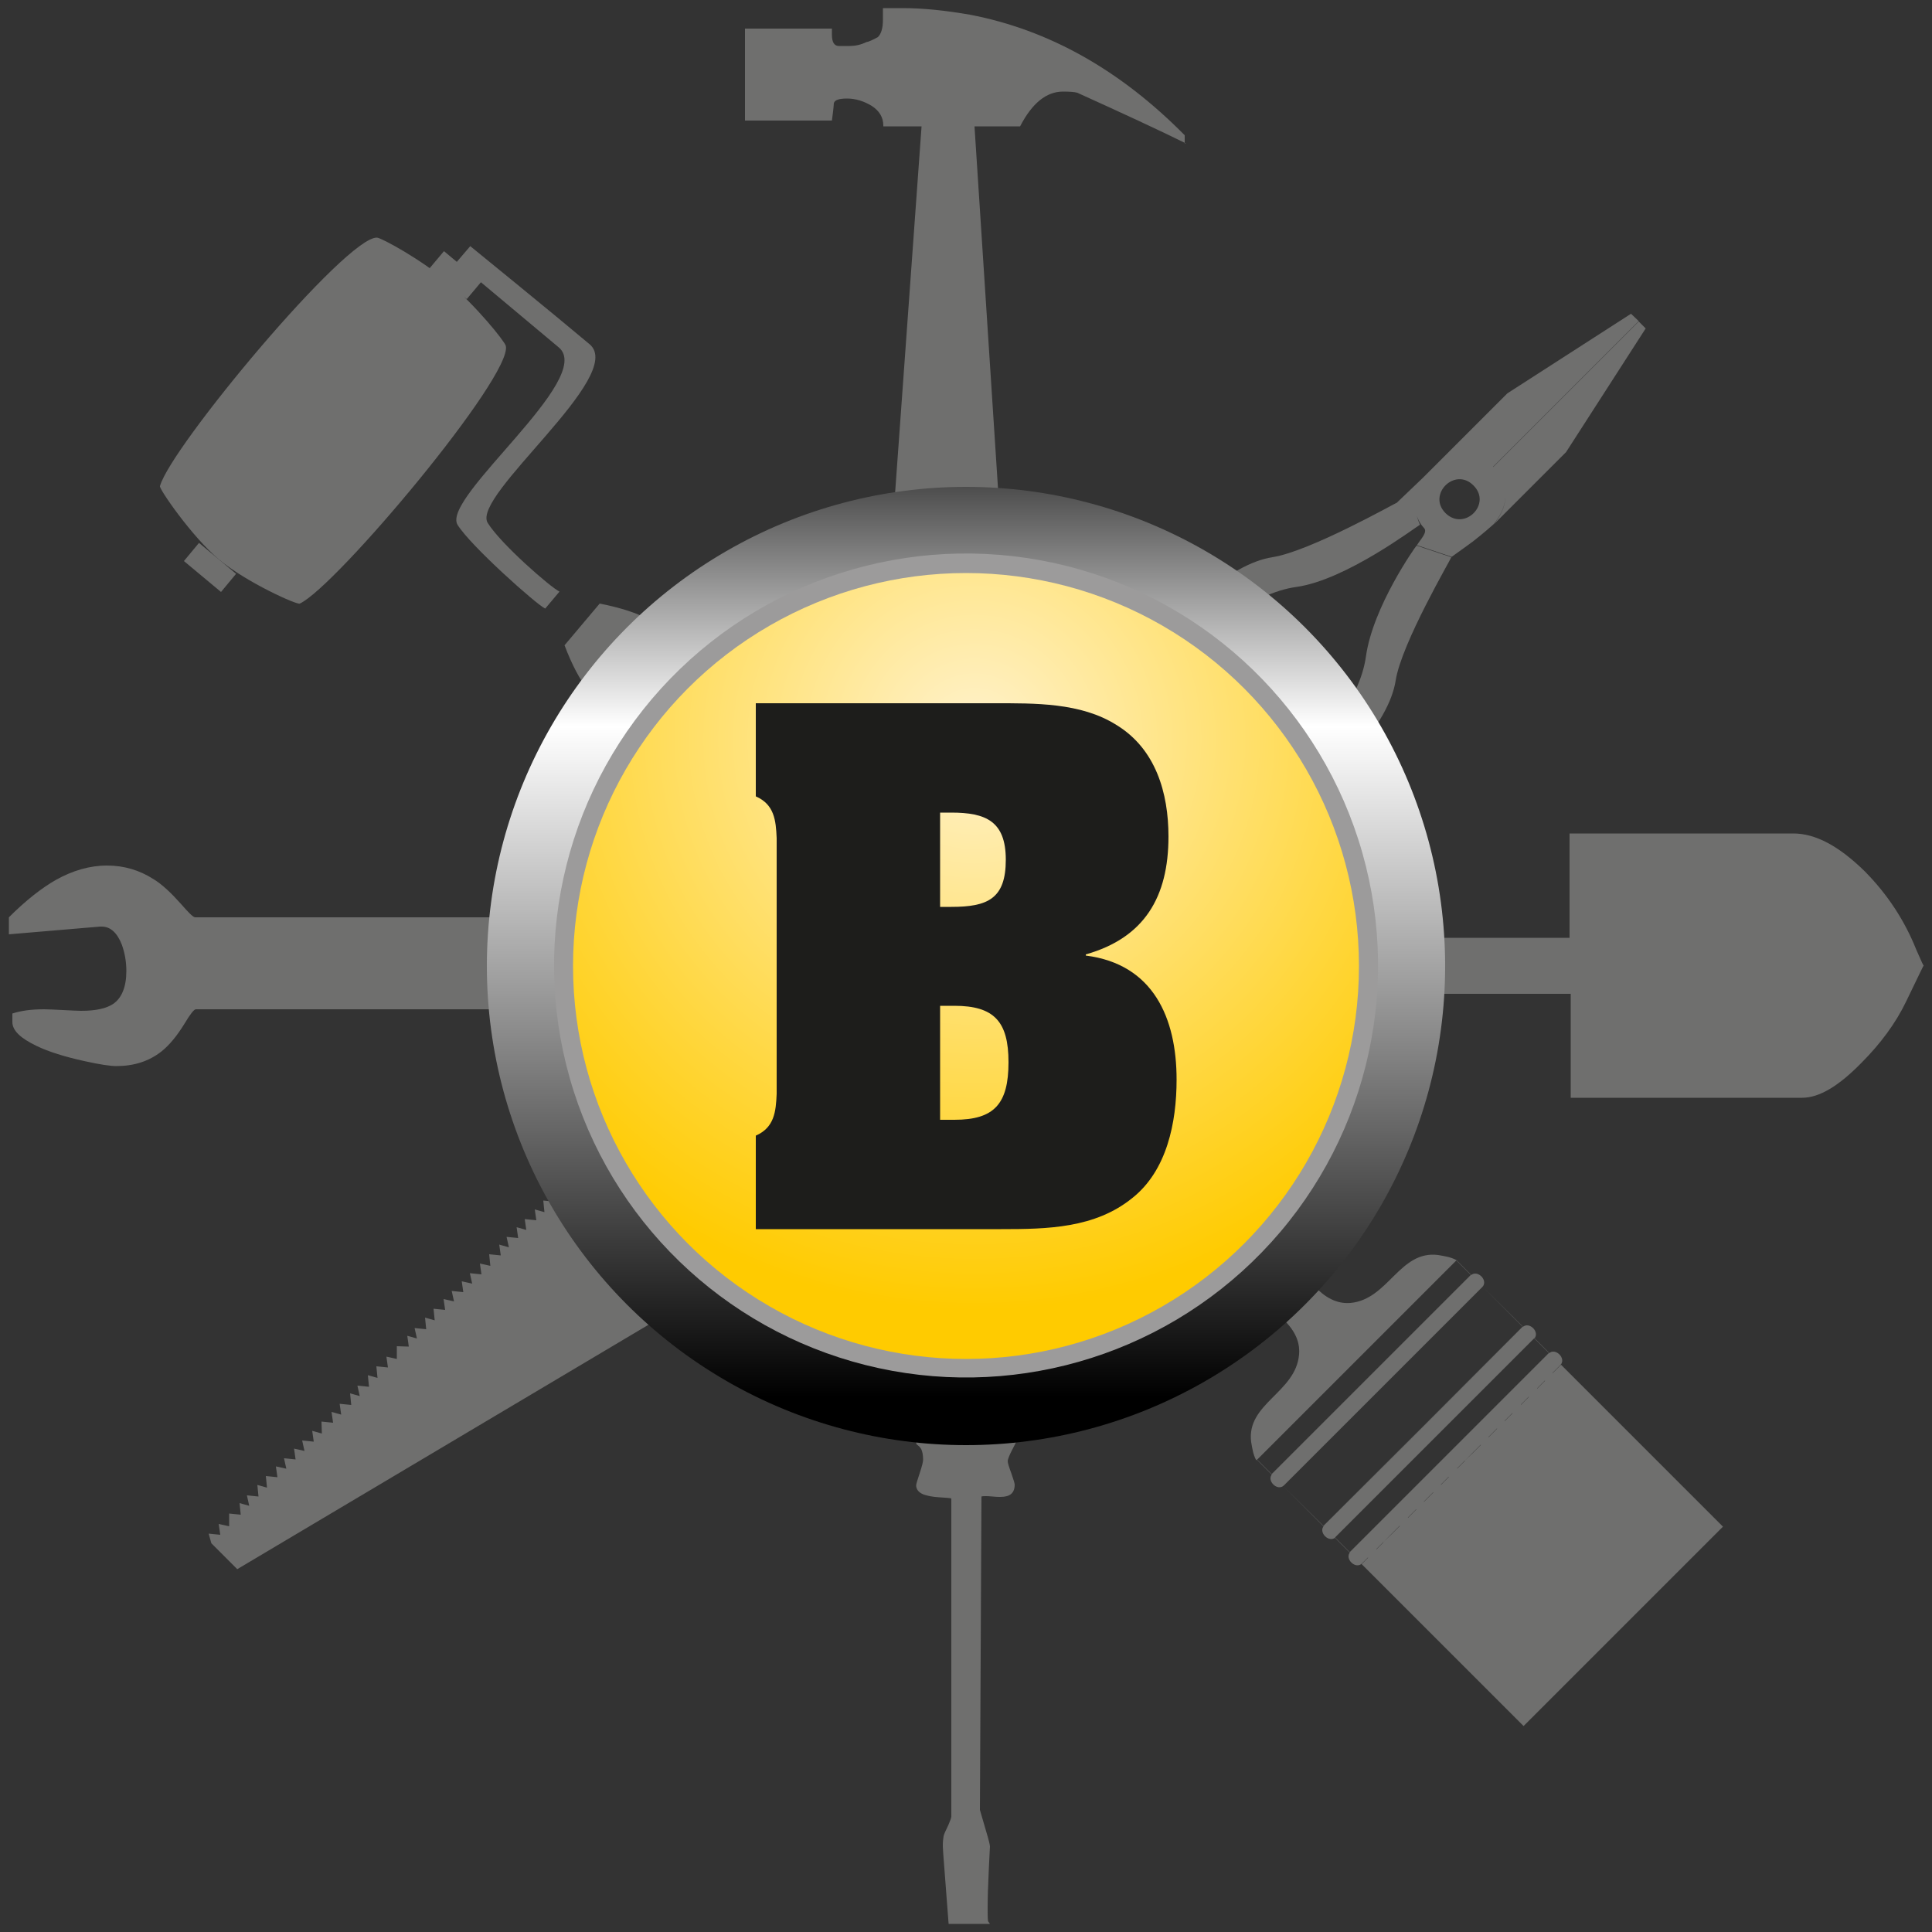 <?xml version="1.0" encoding="utf-8"?>
<!-- Generator: Adobe Illustrator 25.3.0, SVG Export Plug-In . SVG Version: 6.00 Build 0)  -->
<svg version="1.1" id="Livello_1" xmlns="http://www.w3.org/2000/svg" xmlns:xlink="http://www.w3.org/1999/xlink" x="0px" y="0px"
	 viewBox="0 0 500 500" style="enable-background:new 0 0 500 500;" xml:space="preserve">
<rect x="0" y="0" width="500" height="500" fill="#333333" stroke="none"/>
<style type="text/css">
	.st0{fill:#6F6F6E;}
	.st1{fill:url(#SVGID_1_);}
	.st2{fill:#9C9B9B;}
	.st3{fill:url(#SVGID_2_);}
	.st4{fill:#1D1D1B;}
</style>
<g>
	<path class="st0" d="M187,316.1c0.9-2.7,5.3-1.5,4.5,1.2C190.6,320,186.1,318.8,187,316.1z M179.4,284.2c0,0-4.3-4.3-4.5-4.5
		l-2.7-0.6l0.4,2.8l-3-0.3l0.3,3l-2.7-0.6l0.4,2.8l-3-0.3l0.6,2.7l-2.5-0.7l0.3,3l-3-0.3l0.6,2.7l-2.5-0.7l0.3,3l-3-0.3l0.3,3
		l-2.5-0.7l0.4,2.8l-3-0.3l0.4,2.8l-2.5-0.7l0.4,2.8l-3-0.3l-0.1,3.4l-2.5-0.7l0.3,3l-3-0.3l0.3,3l-2.5-0.7l0.4,2.8l-3-0.3l0.4,2.8
		l-2.5-0.7l0.4,2.8l-3-0.3l0.6,2.7l-2.5-0.7l0.4,2.8l-3-0.3l0.3,3l-2.7-0.6l0.4,2.8l-3-0.3l0.6,2.7l-2.7-0.6l0.4,2.8l-3-0.3l0.6,2.7
		l-2.7-0.6l0.4,2.8l-3-0.3l0.3,3l-2.5-0.7l0.3,3l-3-0.3l0.6,2.7l-2.5-0.7l0.4,2.8l-3.1-0.1l0,3.3l-2.7-0.6l0.4,2.8l-3-0.3l0.3,3
		l-2.5-0.7l0.3,3l-3-0.3l0.6,2.7l-2.5-0.7l0.3,3l-3-0.3l0.4,2.8l-2.5-0.7l0.4,2.8l-3-0.3l0.1,3.1l-2.5-0.7l0.4,2.8l-3-0.3l0.6,2.7
		l-2.7-0.6l0.4,2.8l-3-0.3l0.6,2.7l-2.7-0.6l0.4,2.8l-3-0.3l0.3,3l-2.5-0.7l0.3,3l-3-0.3l0.6,2.7l-2.5-0.7l0.3,3l-3-0.3v3.3
		l-2.7-0.6l0.4,2.8l-3-0.3l0.7,2.5l6.7,6.7l113.4-67.4L179.4,284.2z M176.9,339.3c0,0,33.6-19.6,44.8-25.5c6.4-3.4-4.6-4.9-6.1-8.5
		c-2.1-4.8-1.2-8-3.1-12.9c-1.2-3.3-10.2-8.8-7.3-14.7c0.9-1.5,3.9-6.5-3.3-5.6c-5.8,0.7-6.4,6.4-11.3,8.9
		c-3.7,1.9-4.9-2.2-11.3,3.3c-8.5,7.3,2.2,10.2-2.1,13.4c-12.3,8.8,5.6,19.6,1.9,23C169.3,329.3,177.2,338.1,176.9,339.3z
		 M178.5,329.6c0.9-2.7,5.3-1.5,4.5,1.2C182.1,333.5,177.6,332.3,178.5,329.6z M201.7,315.4c-4.2,1.5-6.5-3-8.6-8.6
		c-3.4-9.7-8.5-14.1-2.4-16.9c8.8-4,4,6.7,9.9,12.6C207.3,309.1,206.3,313.7,201.7,315.4z M178.5,304.4c0.9-2.7,5.3-1.5,4.5,1.2
		C182.1,308.2,177.6,307.1,178.5,304.4z"/>
	<path class="st0" d="M345.5,397.9l51.6-51.6l3.8,3.8l-51.6,51.6L345.5,397.9z M394.3,446.7l51.6-51.6L404,353.2l-51.6,51.6
		L394.3,446.7z M349.5,401.6c-1.7,1.7,1.3,4.7,3,3c19.5-19.5,29.9-29.9,51.3-51.3c1.7-1.7-1.3-4.7-3-3
		C383.7,367.4,366.7,384.4,349.5,401.6z M349.3,401.8l51.6-51.6l-3.8-3.8l-51.6,51.6L349.3,401.8z M342.7,394.8
		c-1.7,1.7,1.3,4.7,3,3c19.5-19.5,29.9-29.9,51.3-51.3c1.7-1.7-1.3-4.7-3-3C376.9,360.5,359.9,377.5,342.7,394.8z M342.5,394.9
		l51.6-51.6L383.7,333l-51.6,51.6L342.5,394.9z M329.3,381.4c-1.7,1.7,1.3,4.7,3,3c19.5-19.5,29.9-29.9,51.3-51.3
		c1.7-1.7-1.3-4.7-3-3C363.5,347.1,346.5,364.2,329.3,381.4z M329.1,381.6l51.6-51.6l-3.8-3.8l-51.6,51.6L329.1,381.6z M294.1,312.1
		c11.4,19,43.3,23.9,42.1,38.4c-0.8,9.9-13.7,12.7-12.4,22.7c0.3,1.7,0.5,3.2,1.3,4.7l51.8-51.8c-1.5-0.8-3-1-4.7-1.3
		c-10-1.3-12.9,11.5-22.7,12.4c-14.5,1.2-19.5-30.6-38.6-41.9c-9.9-5.8-24.7-14-27.7-11C279.5,287.9,288.2,302.2,294.1,312.1z
		 M332.1,384.6l51.6-51.6l10.4,10.4l-51.6,51.6L332.1,384.6z M325.3,377.7l51.6-51.6l3.8,3.8l-51.6,51.6L325.3,377.7z M399.8,357.3
		l41.9,41.9l2-2l-41.9-41.9L399.8,357.3z M395.6,361.5l41.9,41.9l2.2-2.2l-41.9-41.9L395.6,361.5z M391.4,365.7l41.9,41.9l2.2-2.2
		l-41.9-41.9L391.4,365.7z M387.4,369.7l41.9,41.9l2-2l-41.9-41.9L387.4,369.7z M383.2,373.9l41.9,41.9l2-2l-41.9-41.9L383.2,373.9z
		 M379.1,378L421,420l2.2-2.2l-41.9-41.9L379.1,378z M374.9,382.2l41.9,41.9l2.2-2.2l-41.9-41.9L374.9,382.2z M370.9,386.2
		l41.9,41.9l2-2l-41.9-41.9L370.9,386.2z M293.5,294.9c3.3-3.7,8.7,1.3,5.3,5C295.6,303.6,290.2,298.5,293.5,294.9z M362.2,394.9
		l41.9,41.9l2.3-2.3l-42.1-41.8L362.2,394.9z M358,399.1L400,441l2.2-2.2l-41.9-41.9L358,399.1z M354,403.1l41.9,41.9l2.2-2.2
		l-41.9-41.9L354,403.1z M366.5,390.6l41.9,41.9l2-2l-41.9-41.9L366.5,390.6z"/>
	<path class="st0" d="M374.1,132.8c-4.8-4.8,2.4-12,7.2-7.2C386.2,130.4,379,137.6,374.1,132.8z M366.6,141.2
		c-0.3,0.3-11.3,15.8-13.1,28.7c-3.2,23-39.5,44.9-40.3,46.9c-3.3,11.4,44.5-18.3,48-40.7c1.5-9.6,14.3-31.4,14.4-31.9L366.6,141.2z
		 M422.1,81.2l-32,20.6l-21.9,21.9c0,0-4.5,7.8,0.3,12.9c1.1,1.1-0.9,3-1.8,4.5l9,3c2-1.4,3.3-2.4,5.4-3.9c2.6-2,5.3-4.4,5.3-4.4
		c7.2-8.4,0-15,0-15l37.7-37.7L422.1,81.2z M424.1,83.2l-37.7,37.7c0,0,7.2,6.6,0,15l18.9-18.9l20.6-32L424.1,83.2z M329.3,144.2
		c-22.4,3.5-52.2,51.3-40.7,48c2-0.8,23.9-37.1,46.9-40.3c12.9-1.8,31-15.6,32-16.1c0,0-1.2-2.4-1.2-5.1c0-2.7,1.4-6.2,2-7.1
		l-6.8,6.5C361.1,130.2,339,142.7,329.3,144.2z"/>
	<path class="st0" d="M406.5,284.2v-27H287.6c-1.5,4.7-7.3,9.8-17.4,15.3c-10.1,5.4-17.8,8.1-23.2,8.1h-2.8v-61h5.3
		c3.4,0,12.5,3.8,27.2,11.4c4.7,2.7,8.4,6.6,10.9,11.7h118.6v-27h57.9c5.8,0,11.9,3.3,18.6,9.9c5.8,5.9,10.2,12.6,13.2,20.1
		c1.4,3.2,2,4.6,2,4.1c0-0.2-1.5,3-4.6,9.4c-2.7,5.6-6.6,10.9-11.7,16c-5.8,5.9-10.8,8.9-15.2,8.9H406.5z M251.1,268.9h1.5
		c2,0,6.9-1.9,14.5-5.6c9-4.4,13.5-8.6,13.5-12.7c0-3.7-4-8.1-11.9-13.2c-7.1-4.6-12.9-7.1-17.5-7.6V268.9z"/>
	<path class="st0" d="M155.2,156.1l-9.1,10.9l-7.5-6.3l9.1-10.9L155.2,156.1z M146.1,167c8.1,21.3,15.7,14.9,21.5,21.6
		c2.7,3.1,29.6,45.6,45.9,26.2c16.3-19.4-29.6-39.3-33.1-41.4c-7.6-4.6-2.6-12.7-25.2-17.2L146.1,167z M147.7,149.8l-9.1,10.9
		l7.5,6.3l9.1-10.9L147.7,149.8z M120.8,77.4l3.7-4.4l-9.6-8l-3.7,4.4L120.8,77.4z M57.2,153.2l3.9-4.7l-9.6-8l-3.9,4.7L57.2,153.2z
		 M121.7,63.7l-3.5,4.1c0,0,17.3,14.5,26.4,22.1c9.6,8-30.4,38.8-26.2,45.9c3.4,5.5,20.5,20.7,22.7,21.7l3.7-4.4
		c-2.2-1-15.2-12.3-18.6-17.8c-4.2-7.1,36-38.1,26.4-46.2C143.7,81.6,121.7,63.7,121.7,63.7z M97.6,61.5
		c-7.9-0.5-53.5,54.3-56.2,64.3c-0.4,0.5,8.3,13.2,15.3,19c7,5.9,20.4,11.9,20.9,11.4c9.4-4.4,55.2-59,53.3-66.7
		c-0.3-1.2-7.9-10.6-14.9-16.4C109.1,67.2,98.8,61.6,97.6,61.5z"/>
	<path class="st0" d="M306.9,37.1c-7.1-3.5-16.4-7.8-28.1-13.1c-0.7-0.2-1.9-0.3-3.7-0.3c-4.3,0-8,3-11.1,9h-11.8l8.9,137.1h-32.5
		l9.9-137.1h-9.9v-0.2c0-2.1-1-3.8-3-5.1c-2-1.2-4.1-1.9-6.4-1.9c-2.1,0-3.2,0.4-3.4,1.2c-0.1,1.5-0.3,3-0.5,4.5h-22.5V7.4h22.5
		c0,0.6,0,1.2,0,1.6c0,1.9,0.6,2.9,1.8,2.9c0.1,0,0.4,0,1,0c0.4,0,0.7,0,0.9,0c0.2,0,0.3,0,0.5,0c0.2,0,0.3,0,0.4,0
		c1.4,0,2.9-0.3,4.3-1c0.7-0.1,1.7-0.6,3-1.3c0.9-0.9,1.3-2.4,1.3-4.5c0-0.2,0-0.6,0-1c0-0.4,0-0.8,0-1.2c0-0.3,0-0.6,0-0.8h5.2
		c5.2,0,10.9,0.6,17.3,1.7c20.4,3.9,38.9,14.3,55.6,31.2V37.1z"/>
	<path class="st0" d="M250.2,286.8c4.7,0,8.2,2.2,10.4,6.6c1.6,3.1,2.4,6.9,2.4,11.4V373c0,0.2-0.4,1-1.1,2.3
		c-0.7,1.4-1.1,2.3-1.1,2.9c0,0.4,0.3,1.4,0.9,3c0.6,1.7,0.9,2.7,0.9,3c0,2.2-1.2,3.2-3.7,3.2c-0.5,0-1.1,0-2-0.1
		c-0.9-0.1-1.5-0.1-1.8-0.1c-0.5,0-0.8,0-1.1,0.1l-0.4,81.1c0.5,1.8,1.1,3.7,1.6,5.5c0.7,2.3,1,3.6,1,4c0-0.2-0.1,1.8-0.3,5.9
		c-0.2,4.1-0.3,7.5-0.3,10.1c0,1.3,0,2.4,0.1,3.3l0.5,0.7h-10.7l-1.4-18.3c0-0.6-0.1-1.2-0.1-1.8c0-1.2,0.1-2,0.2-2.6
		c0.1-0.5,0.5-1.4,1.2-2.8c0.5-1.2,0.8-1.9,0.8-2.3v-82.3c-0.2-0.1-1.3-0.2-3.1-0.3c-1.8-0.1-3.1-0.4-4-0.7c-1.3-0.5-2-1.3-2-2.4
		c0-0.3,0.3-1.3,0.9-3.1c0.6-1.8,0.9-3,0.9-3.5c0-1.3-0.2-2.2-0.5-2.8c-0.2-0.3-0.4-0.6-0.8-0.9c-0.3-0.2-0.5-0.4-0.5-0.7v-72.1
		c0-1.8,0.9-4.5,2.8-7.9c1.8-3.3,3.2-5.2,4.3-5.6C245.8,287.2,247.8,286.8,250.2,286.8z"/>
	<path class="st0" d="M251.1,258c-3.3,3.1-6.7,5.7-10.4,7.7c-4,2.1-7.8,3.1-11.2,3.1c-2.9,0-5.5-0.6-7.8-1.9
		c-1.2-0.7-2.7-1.9-4.7-3.7c-1.4-1.3-2.6-2-3.4-2H50.7c-0.5,0-1.5,1.3-3,3.8c-1.9,3.1-3.9,5.5-5.9,7.1c-3.3,2.6-7.2,3.8-11.7,3.8
		c-1.5,0-4.3-0.4-8.3-1.3c-5-1.1-9.2-2.4-12.3-3.9c-4.2-2-6.3-4-6.3-6.2v-2.2c2.1-0.7,4.8-1.1,8.2-1.1c1.1,0,2.8,0.1,4.9,0.2
		c2.2,0.1,3.7,0.2,4.7,0.2c3.8,0,6.5-0.6,8.3-1.8c2.2-1.5,3.4-4.4,3.4-8.5c0-2.4-0.4-4.7-1.2-6.9c-1.2-3-2.9-4.6-5.2-4.6
		c-0.1,0-0.3,0-0.4,0l-23.6,2v-4.4c4.4-4.4,8.5-7.6,12.2-9.7c4.3-2.4,8.7-3.7,13.2-3.7c4.4,0,8.4,1.2,12,3.5
		c2.3,1.4,4.6,3.6,7.1,6.4c2,2.3,3.2,3.5,3.7,3.5H212c1.1-1.3,2.8-3.1,5-5.4c1.4-1.1,3.3-2.3,5.9-3.5c2.8-1.2,5-1.8,6.5-1.8
		c3.7,0,7.9,1.3,12.5,3.8c4.6,2.5,7,5,7.1,7.3c-1.3,0.6-3.5,0.9-6.8,0.9c-0.4,0-1,0-1.8,0c-0.8,0-1.5,0-1.9,0
		c-3.9,0-6.7,0.4-8.5,1.3c-2.6,1.3-3.8,3.6-3.8,7.1c0,3,0.4,5.1,1.3,6.4c0.9,1.5,2.7,2.3,5.1,2.3c0.9,0,2.1-0.1,3.6-0.3
		c1.4-0.2,2.9-0.3,4.4-0.3c2.5,0,6.1,0.2,10.6,0.7V258z"/>
	<linearGradient id="SVGID_1_" gradientUnits="userSpaceOnUse" x1="250" y1="126" x2="250" y2="374">
		<stop  offset="0" style="stop-color:#4D4D4D"/>
		<stop  offset="0.25" style="stop-color:#FFFFFF"/>
		<stop  offset="0.95" style="stop-color:#000000"/>
	</linearGradient>
	<circle class="st1" cx="250" cy="250" r="124"/>
	
		<ellipse transform="matrix(0.244 -0.97 0.97 0.244 -53.486 431.372)" class="st2" cx="250" cy="250" rx="106.6" ry="106.6"/>
	
		<radialGradient id="SVGID_2_" cx="251.813" cy="194.333" r="154.897" gradientTransform="matrix(0.954 0 0 0.954 11.948 5.9)" gradientUnits="userSpaceOnUse">
		<stop  offset="0" style="stop-color:#FFF2CD"/>
		<stop  offset="1" style="stop-color:#FFCB00"/>
	</radialGradient>
	<circle class="st3" cx="250" cy="250" r="101.7"/>
	<g>
		<path class="st4" d="M195.6,318v-24.1c4.8-2.1,5.2-6.2,5.4-10.8v-66.2c-0.2-4.6-0.6-8.7-5.4-10.8V182h61.6
			c10.6,0,22.5-0.2,31.7,5.6c10.2,6.2,13.5,17.6,13.5,28.9c0,15.6-6.2,26.2-21.4,30.5v0.3c17.5,2.2,23.5,16.2,23.5,32.1
			c0,11.1-2.5,23.5-11.4,30.6c-9.7,7.9-22.1,8.1-34,8.1H195.6z M243.3,234.7h2.9c9.4,0,14.1-2.1,14.1-12.2c0-10-5.2-12.2-14.1-12.2
			h-2.9V234.7z M243.3,289.8h3.7c10.3,0,14-4.1,14-14.9c0-10.5-3.7-14.6-14-14.6h-3.7V289.8z"/>
	</g>
</g>
</svg>

